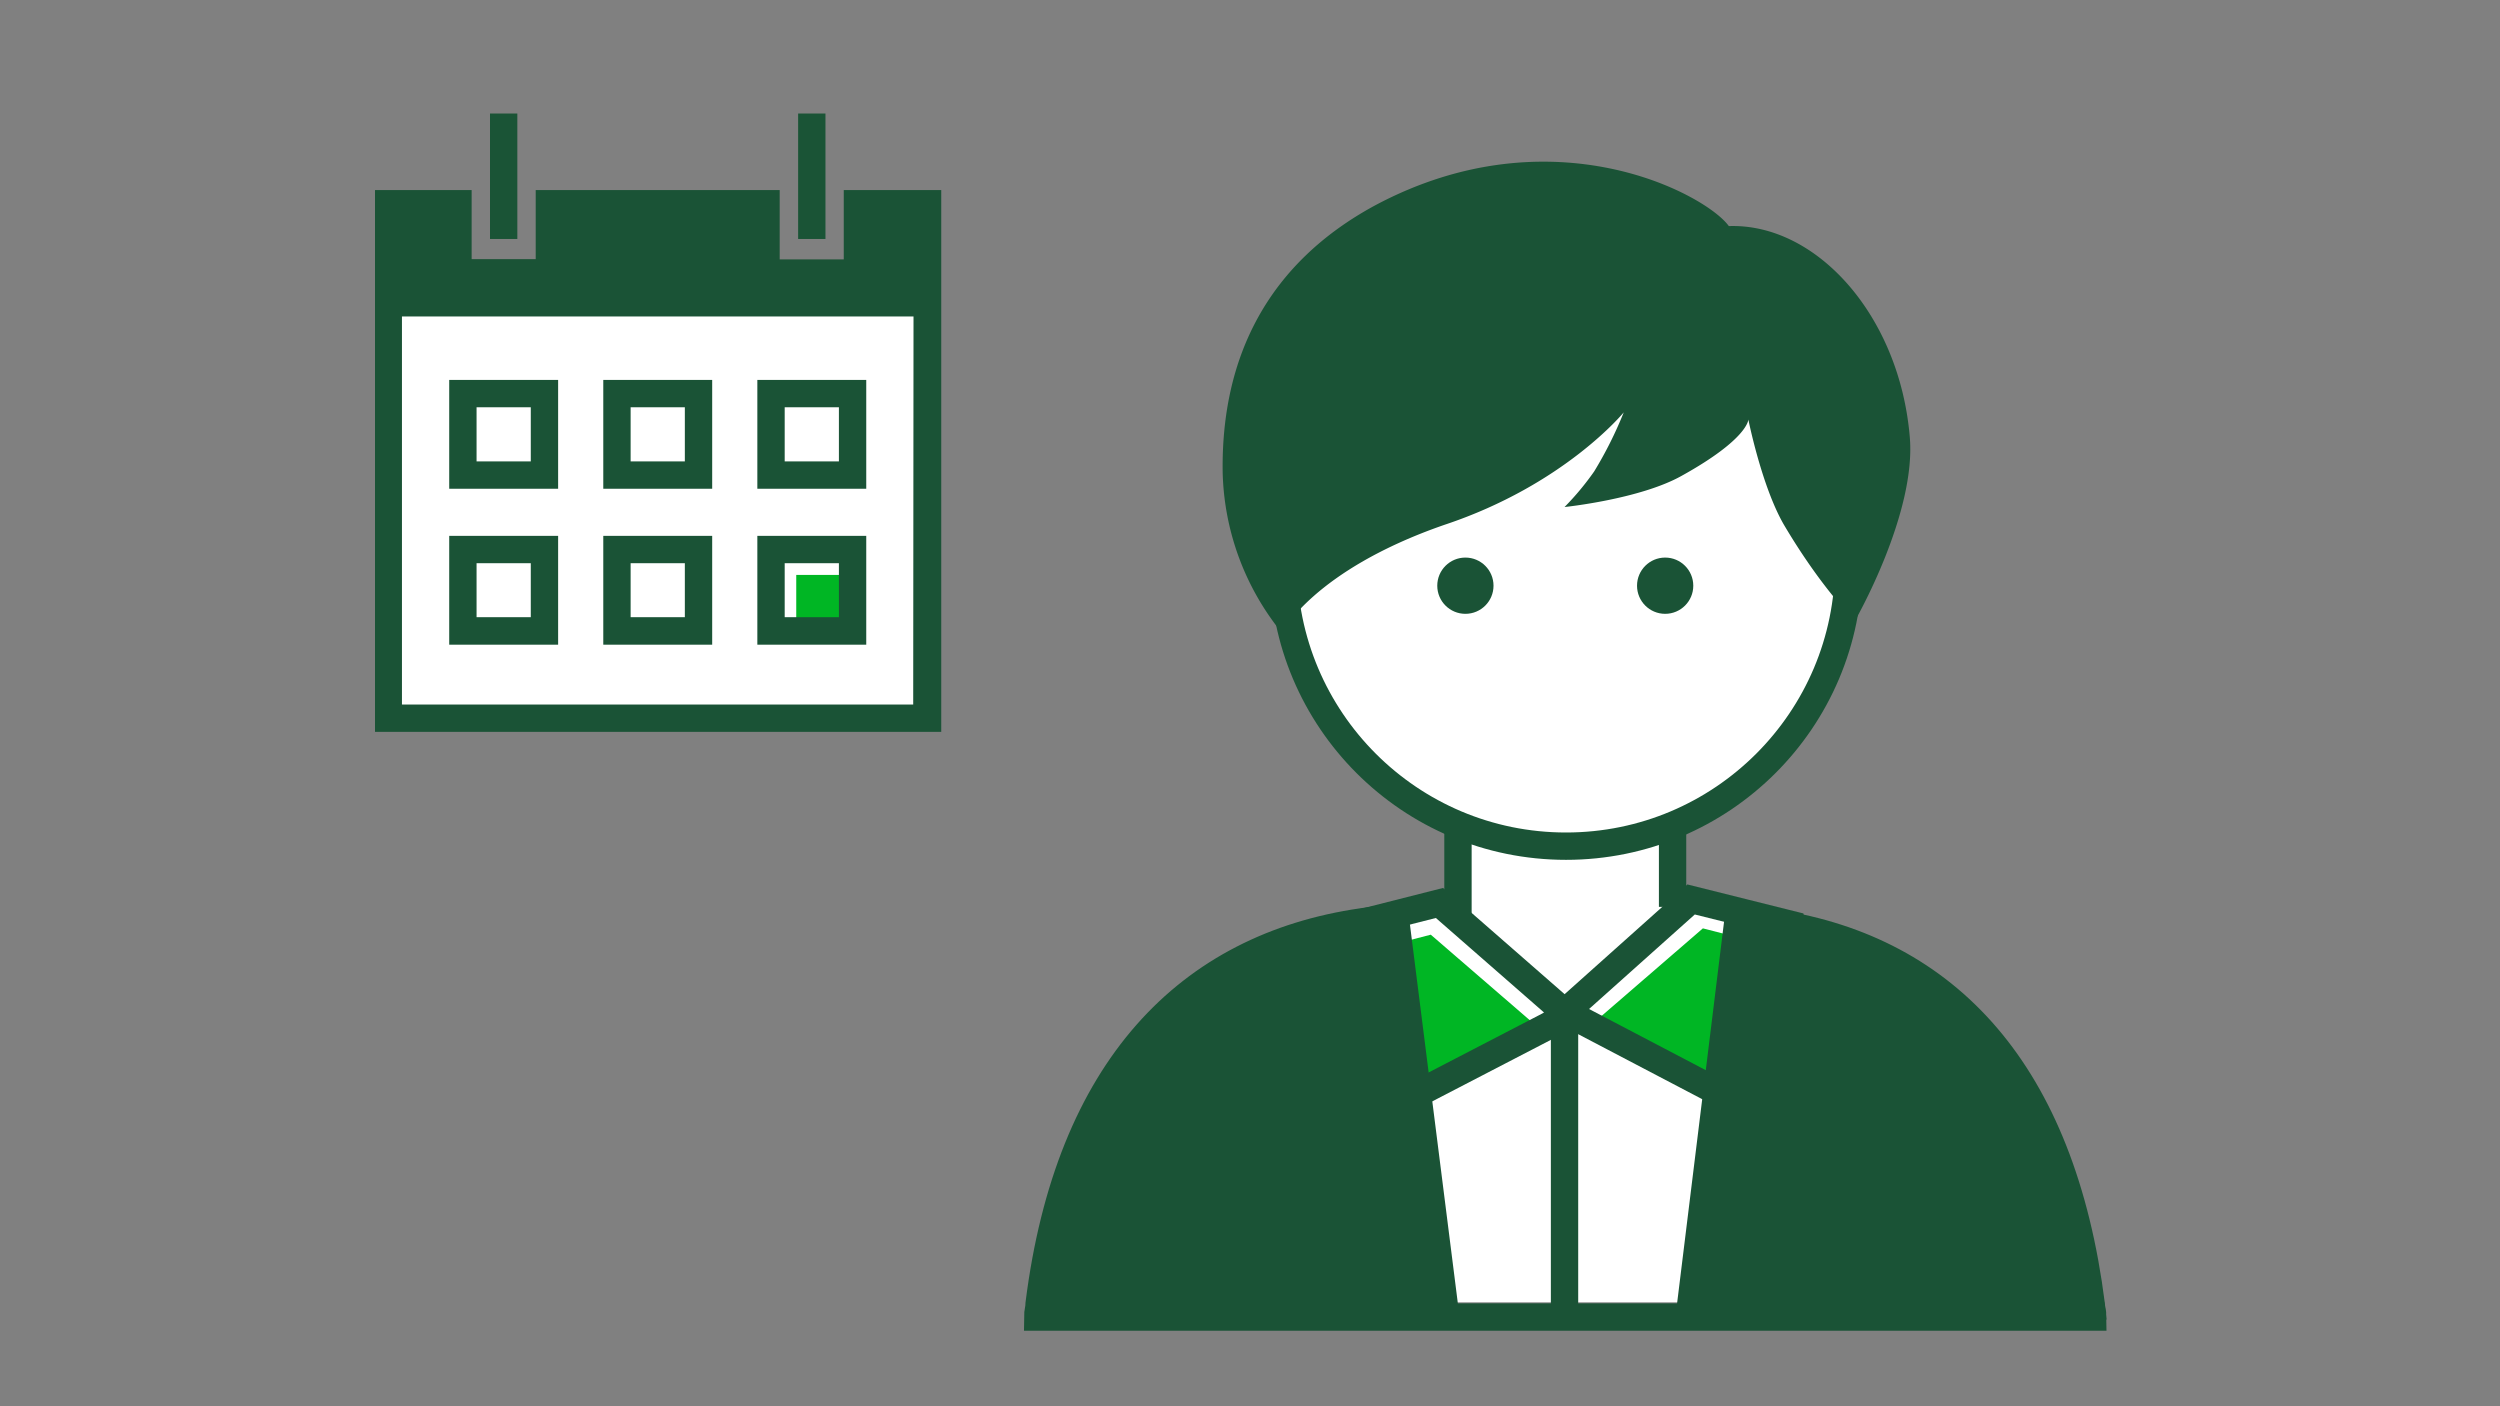 <svg xmlns="http://www.w3.org/2000/svg" viewBox="0 0 320 180"><rect x="0" y="0" width="320" height="180" fill="#808080" stroke="none"/><defs><style>.cls-1,.cls-3{fill:#fff;}.cls-2{fill:#00b624;}.cls-3,.cls-5,.cls-6{stroke:#1a5336;}.cls-3,.cls-5,.cls-6,.cls-7{stroke-miterlimit:10;stroke-width:3.5px;}.cls-4{fill:#1a5336;}.cls-5,.cls-6,.cls-7{fill:none;}.cls-5{stroke-linecap:square;}.cls-7{stroke:#1a5436;}</style></defs><title>bookAppointment_320x180</title><g id="LINE_ART_STROKE" data-name="LINE ART / STROKE"><rect class="cls-1" x="51.05" y="33.87" width="67.63" height="58.06"/></g><g id="FLT_ART_WORKS" data-name="FLT ART WORKS"><polygon class="cls-1" points="183.02 166.7 217.88 166.7 224.15 116.91 209.54 114.05 189.08 114.05 177.12 117.93 183.02 166.7"/><polyline class="cls-2" points="109.75 73.59 109.75 81.43 101.92 81.43 101.92 73.59 109.75 73.59"/><polygon class="cls-2" points="202.63 132.09 235.4 149.14 229.72 121.86 217.97 118.83 202.63 132.09"/><polygon class="cls-2" points="198.49 132.9 165.71 149.94 171.4 122.67 183.14 119.64 198.49 132.9"/><polyline class="cls-3" points="186.62 117.4 186.62 98.46 214.09 98.46 214.09 116.08"/><circle class="cls-3" cx="200.45" cy="72.13" r="36.18"/><circle class="cls-4" cx="187.57" cy="74.97" r="3.6"/><circle class="cls-4" cx="213.14" cy="74.97" r="3.6"/><path class="cls-5" d="M174.31,118c-22.17,3.22-37.51,18.75-41.3,48.87,0,.57-.19,1.14-.19,1.71H267.88c0-.57-.19-1.14-.19-1.52-3.78-29.93-18.56-45.46-40.34-48.87"/><path class="cls-4" d="M221.29,28.94c-2.85-4-22.55-14.78-45.28-2.65-13.64,7.38-19.7,19.32-19.51,34.09A33.83,33.83,0,0,0,164.08,81s4-8,20.83-13.83c15.35-5.11,22.93-14.39,22.93-14.39a50.69,50.69,0,0,1-3.79,7.57,35.41,35.41,0,0,1-3.79,4.55s9.66-1,15-4c8.53-4.73,8.53-7.2,8.53-7.2s1.7,8.53,4.54,13.45c4.93,8.34,9.11,12.3,9.11,12.3s7.94-13.81,7-23.66C243.07,40.3,232.46,28.56,221.29,28.94Z"/><polygon class="cls-6" points="200.73 129.98 165.31 148.35 171.56 118.8 184.25 115.58 200.73 129.98"/><polygon class="cls-6" points="200.35 129.53 235.4 147.9 229.34 118.35 216.46 115.13 200.35 129.53"/><line class="cls-6" x1="200.26" y1="128.39" x2="200.26" y2="169.49"/><path class="cls-4" d="M214.41,168.91,220.8,117l.45,0c1-.06,1.95-.09,2.9-.09,39.48,0,45.36,50.89,45.42,51.39l.06.61Z"/><path class="cls-4" d="M131.64,168.91l.07-.61c0-.5,5.93-50.37,45.41-50.37.95,0,1.93,0,2.9.08l.4-.08,6.45,51Z"/><path class="cls-4" d="M87.66,52.13v6.93H80.72V52.13h6.94m3.5-3.5H77.22V62.56H91.16V48.63Z"/><path class="cls-4" d="M107.38,52.13v6.93h-6.94V52.13h6.94m3.5-3.5H96.94V62.56h13.94V48.63Z"/><path class="cls-4" d="M67.94,52.13v6.93H61V52.13h6.94m3.5-3.5H57.5V62.56H71.44V48.63Z"/><path class="cls-4" d="M87.66,72.09V79H80.72V72.09h6.94m3.5-3.5H77.22V82.52H91.16V68.59Z"/><path class="cls-4" d="M107.38,72.09V79h-6.94V72.09h6.94m3.5-3.5H96.94V82.52h13.94V68.59Z"/><path class="cls-4" d="M67.94,72.09V79H61V72.09h6.94m3.5-3.5H57.5V82.52H71.44V68.59Z"/><path class="cls-4" d="M108,24.33V33.2h-8.2V24.33H68.57v8.84h-8.2V24.33H48V93.68h72.48V24.33Zm8.89,65.85H51.45V40.51h65.48Z"/><line class="cls-7" x1="103.91" y1="14.53" x2="103.91" y2="30.59"/><line class="cls-7" x1="64.47" y1="14.53" x2="64.47" y2="30.59"/></g></svg>